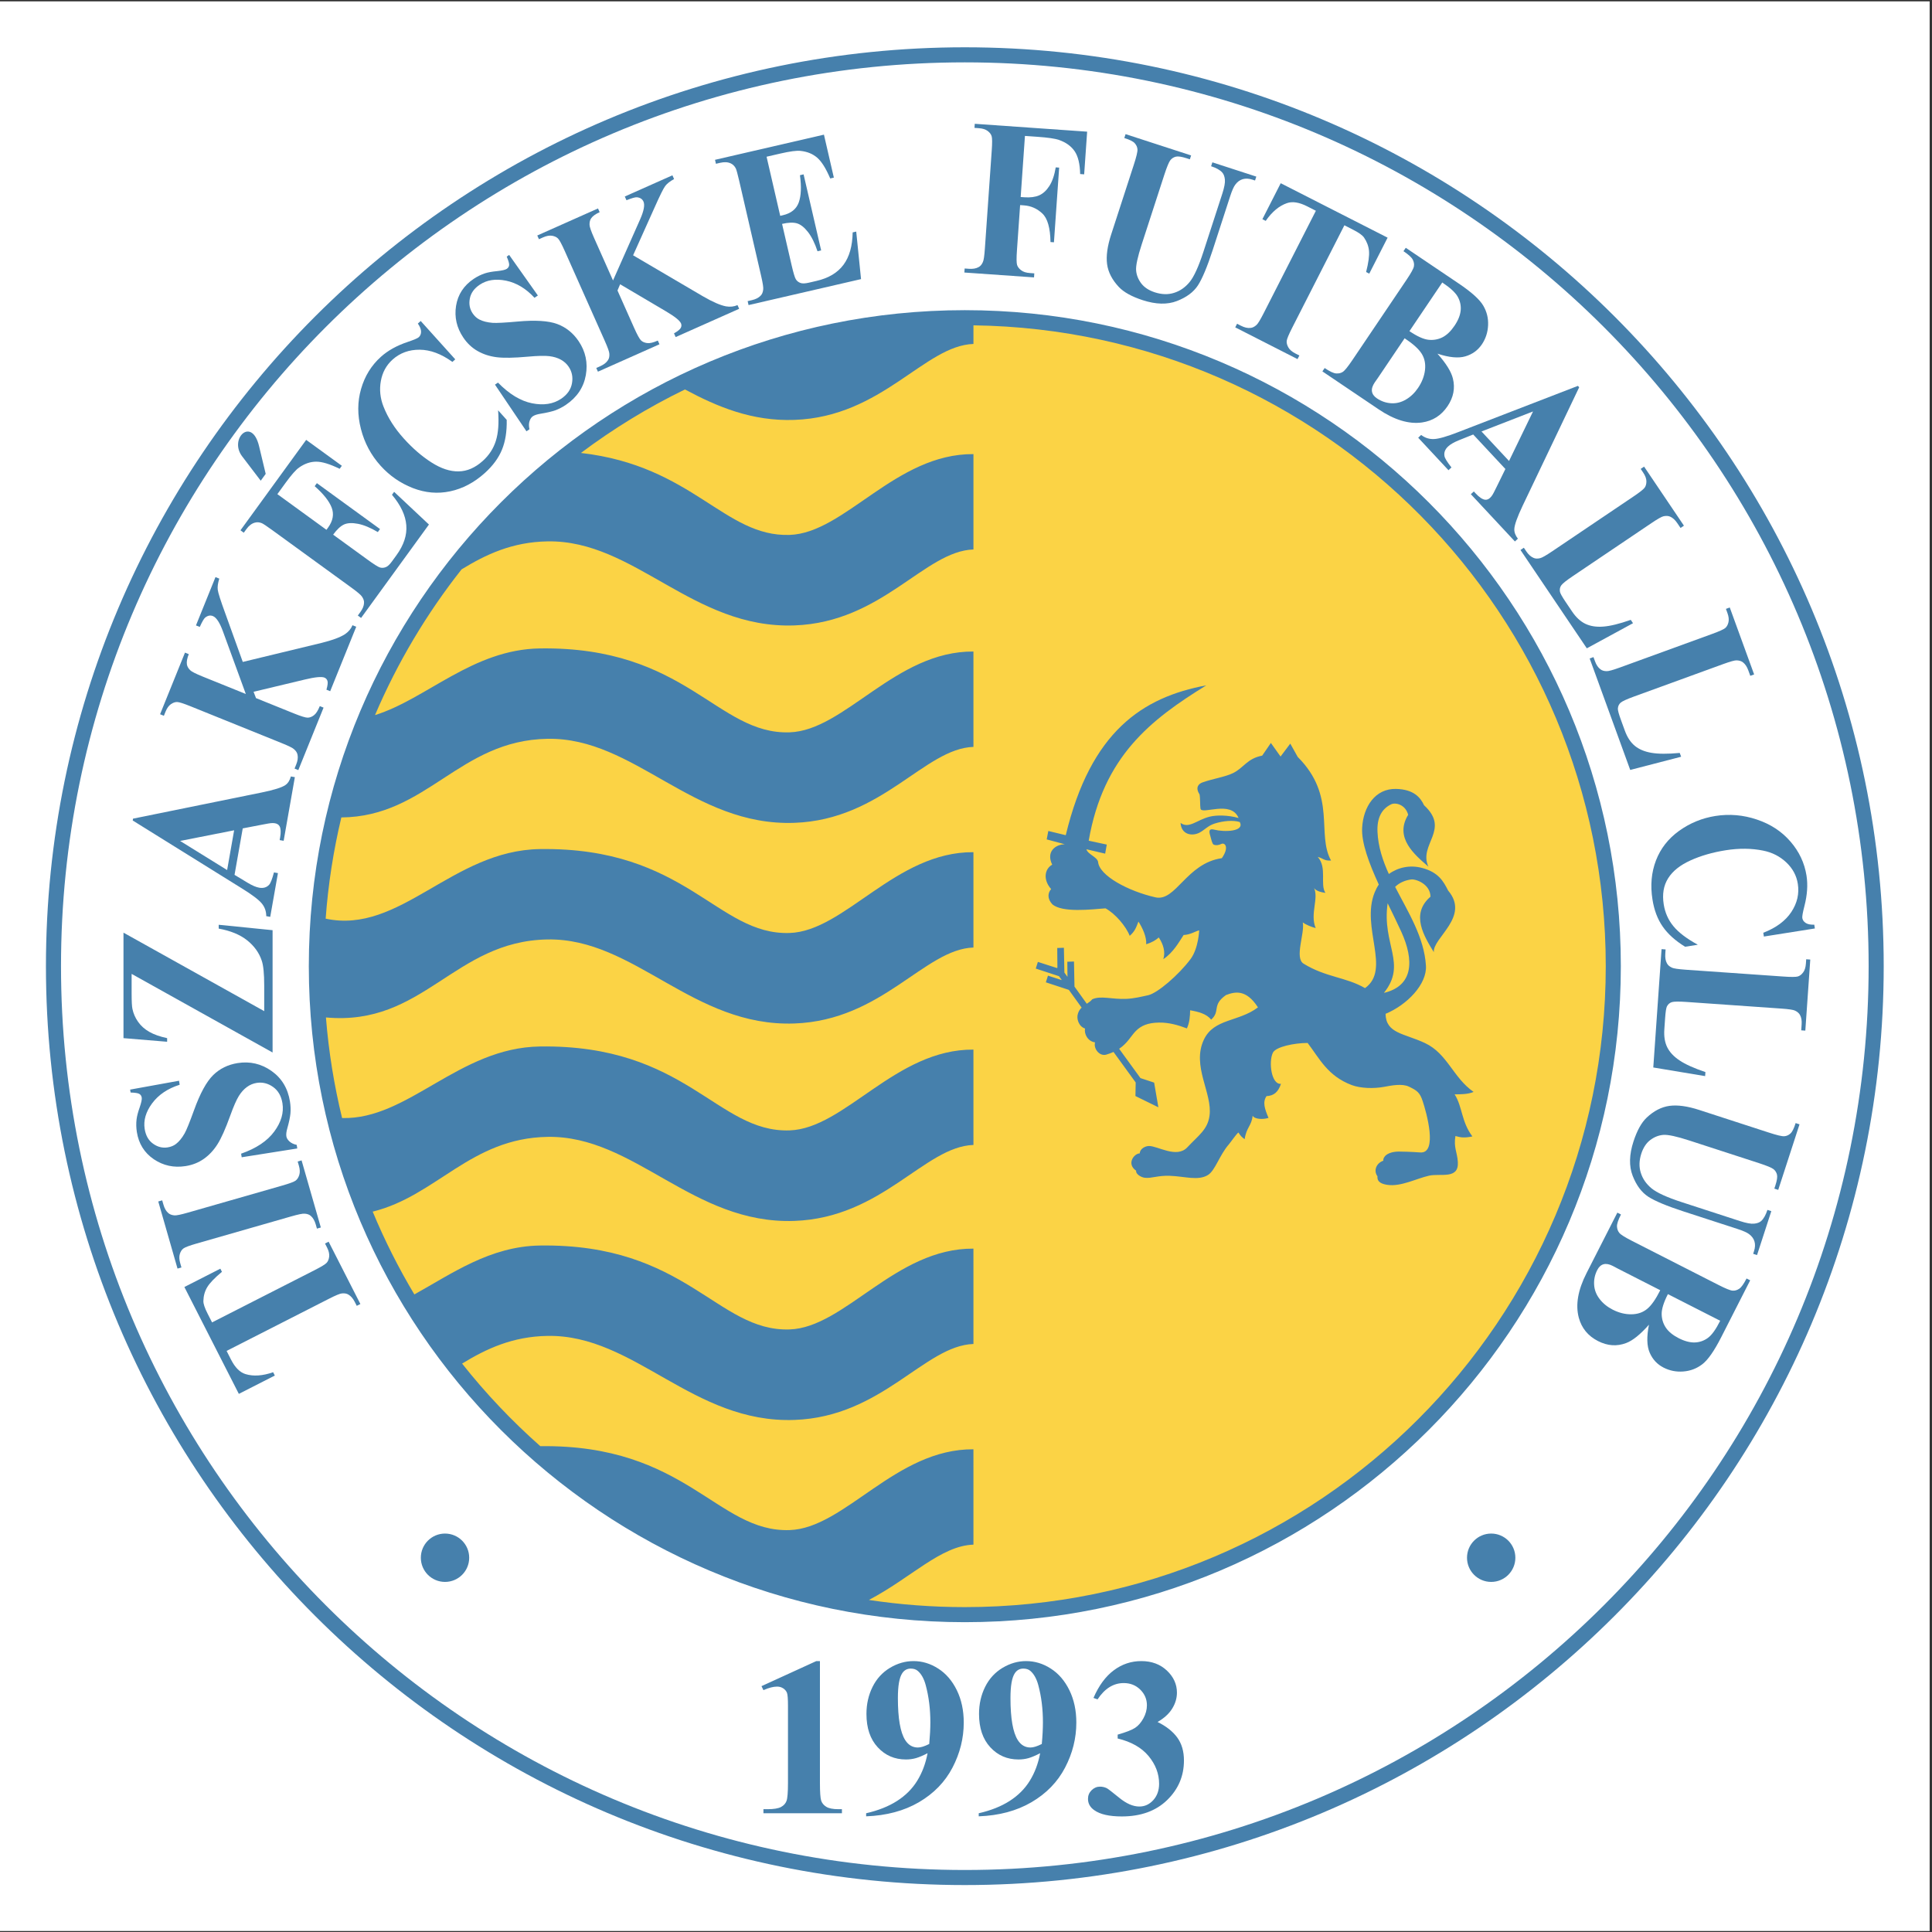 <?xml version="1.0" encoding="UTF-8"?>
<svg xmlns="http://www.w3.org/2000/svg" xmlns:xlink="http://www.w3.org/1999/xlink" width="596pt" height="596pt" viewBox="0 0 596 596" version="1.1">
<rect x="0" y="0" width="596" height="596" fill="#333333" stroke="none"/>
<g id="surface1">
<path style=" stroke:none;fill-rule:evenodd;fill:rgb(100%,100%,100%);fill-opacity:1;" d="M 0 0.418 L 595.277 0.418 L 595.277 595.691 L 0 595.691 L 0 0.418 "/>
<path style=" stroke:none;fill-rule:evenodd;fill:rgb(98.399%,82.7%,27.1%);fill-opacity:1;" d="M 297.637 98.234 C 407.977 98.234 497.457 187.719 497.457 298.055 C 497.457 408.395 407.977 497.875 297.637 497.875 C 187.301 497.875 97.82 408.395 97.82 298.055 C 97.82 187.719 187.301 98.234 297.637 98.234 "/>
<path style=" stroke:none;fill-rule:evenodd;fill:rgb(27.499%,50.2%,67.499%);fill-opacity:1;" d="M 297.637 95.684 C 409.387 95.684 500.008 186.309 500.008 298.055 C 500.008 409.805 409.387 500.426 297.637 500.426 C 185.891 500.426 95.266 409.805 95.266 298.055 C 95.266 186.309 185.891 95.684 297.637 95.684 Z M 211.301 120.141 C 221.309 125.508 232.02 130 245.059 129.535 C 272.219 128.578 285.203 106.602 300.297 106.105 L 300.297 100.363 C 408.25 101.789 495.359 189.766 495.359 298.055 C 495.359 407.234 406.816 495.777 297.637 495.777 C 287.578 495.777 277.695 495.02 268.039 493.566 C 281.086 486.734 290.219 476.836 300.297 476.504 L 300.293 447.09 C 276.242 446.922 260.629 471.477 243.562 472.016 C 221.172 472.73 211.793 445.527 166.676 446.129 C 157.906 438.367 149.824 429.844 142.551 420.648 C 150.008 416.098 158.082 412.289 168.914 412.109 C 195.773 411.656 213.715 439.145 245.055 438.035 C 272.215 437.074 285.199 415.102 300.297 414.602 L 300.293 385.188 C 276.242 385.023 260.629 409.574 243.562 410.117 C 221.152 410.828 211.777 383.578 166.566 384.23 C 151.164 384.453 139.363 392.93 127.824 399.316 C 122.953 391.16 118.645 382.633 114.969 373.773 C 134.648 368.934 145.164 351.109 168.914 350.711 C 195.773 350.258 213.715 377.746 245.055 376.637 C 272.215 375.672 285.199 353.699 300.297 353.203 L 300.293 323.789 C 276.242 323.621 260.629 348.176 243.562 348.715 C 221.152 349.43 211.777 322.18 166.566 322.828 C 141.484 323.191 125.938 345.465 105.531 344.902 C 103.082 334.836 101.391 324.477 100.547 313.871 C 130.691 316.633 139.984 290.301 168.914 289.809 C 195.773 289.355 213.715 316.844 245.055 315.734 C 272.215 314.773 285.199 292.801 300.297 292.301 L 300.293 262.887 C 276.242 262.723 260.629 287.273 243.562 287.816 C 221.152 288.527 211.777 261.277 166.566 261.93 C 139.449 262.32 123.48 288.328 100.461 283.395 C 101.242 272.73 102.883 262.301 105.297 252.172 C 131.762 251.938 141.562 228.375 168.914 227.91 C 195.773 227.461 213.715 254.949 245.055 253.836 C 272.215 252.875 285.199 230.902 300.297 230.406 L 300.293 200.988 C 276.242 200.824 260.629 225.379 243.562 225.918 C 221.152 226.633 211.777 199.383 166.566 200.031 C 145.793 200.328 131.559 215.66 115.688 220.598 C 122.598 204.391 131.617 189.289 142.387 175.648 C 149.887 171.055 158 167.191 168.918 167.008 C 195.777 166.555 213.719 194.047 245.059 192.934 C 272.219 191.973 285.203 170 300.297 169.504 L 300.297 140.086 C 276.242 139.922 260.629 164.473 243.562 165.016 C 223.418 165.652 213.805 143.695 179.211 139.73 C 189.215 132.23 199.961 125.656 211.301 120.141 "/>
<path style=" stroke:none;fill-rule:evenodd;fill:rgb(27.499%,50.2%,67.499%);fill-opacity:1;" d="M 297.637 14.59 C 454.164 14.59 581.102 141.527 581.102 298.055 C 581.102 454.582 454.164 581.52 297.637 581.52 C 141.113 581.52 14.172 454.582 14.172 298.055 C 14.172 141.527 141.113 14.59 297.637 14.59 Z M 297.637 19.238 C 451.609 19.238 576.453 144.082 576.453 298.055 C 576.453 452.027 451.609 576.871 297.637 576.871 C 143.664 576.871 18.82 452.027 18.82 298.055 C 18.82 144.082 143.664 19.238 297.637 19.238 "/>
<path style=" stroke:none;fill-rule:nonzero;fill:rgb(27.499%,50.2%,67.499%);fill-opacity:1;" d="M 56.879 397.027 L 67.977 391.371 L 68.469 392.34 C 66.203 394.23 64.691 395.805 63.934 397.07 C 63.168 398.348 62.773 399.773 62.742 401.34 C 62.719 402.211 63.156 403.5 64.027 405.211 L 65.418 407.945 L 97.023 391.844 C 99.117 390.777 100.379 390.008 100.797 389.535 C 101.215 389.055 101.461 388.414 101.551 387.617 C 101.637 386.805 101.414 385.879 100.887 384.836 L 100.262 383.613 L 101.375 383.047 L 111.172 402.27 L 110.055 402.836 L 109.434 401.613 C 108.891 400.555 108.238 399.805 107.488 399.371 C 106.969 399.043 106.297 398.922 105.469 399.004 C 104.891 399.047 103.57 399.59 101.508 400.641 L 69.902 416.742 L 71.258 419.402 C 72.512 421.871 74.012 423.379 75.754 423.898 C 78.188 424.637 81.023 424.441 84.258 423.316 L 84.781 424.34 L 73.68 429.996 L 56.879 397.027 "/>
<path style=" stroke:none;fill-rule:nonzero;fill:rgb(27.499%,50.2%,67.499%);fill-opacity:1;" d="M 91.832 358.309 L 93.035 357.965 L 98.973 378.668 L 97.77 379.012 L 97.395 377.695 C 97.062 376.551 96.562 375.688 95.906 375.121 C 95.461 374.703 94.828 374.461 94.004 374.406 C 93.426 374.336 92.027 374.617 89.805 375.254 L 60.727 383.594 C 58.469 384.238 57.086 384.758 56.582 385.137 C 56.074 385.512 55.707 386.078 55.473 386.859 C 55.234 387.629 55.277 388.574 55.598 389.684 L 55.973 391 L 54.762 391.344 L 48.824 370.641 L 50.035 370.293 L 50.414 371.605 C 50.742 372.754 51.23 373.617 51.887 374.188 C 52.344 374.605 52.969 374.855 53.801 374.93 C 54.383 374.988 55.781 374.707 57.996 374.07 L 87.074 365.734 C 89.332 365.086 90.715 364.57 91.219 364.191 C 91.723 363.797 92.086 363.219 92.324 362.449 C 92.566 361.668 92.527 360.73 92.211 359.621 L 91.832 358.309 "/>
<path style=" stroke:none;fill-rule:nonzero;fill:rgb(27.499%,50.2%,67.499%);fill-opacity:1;" d="M 40.145 336.129 L 55.23 333.395 L 55.426 334.633 C 51.719 335.809 48.895 337.719 46.934 340.359 C 44.984 342.996 44.215 345.629 44.633 348.273 C 44.957 350.309 45.82 351.832 47.23 352.828 C 48.633 353.836 50.133 354.207 51.727 353.953 C 52.719 353.797 53.59 353.438 54.297 352.895 C 55.258 352.156 56.148 351.055 56.969 349.613 C 57.559 348.555 58.52 346.18 59.855 342.48 C 61.723 337.301 63.684 333.707 65.742 331.676 C 67.801 329.66 70.324 328.422 73.32 327.945 C 77.117 327.348 80.598 328.156 83.746 330.371 C 86.898 332.59 88.805 335.742 89.453 339.816 C 89.652 341.102 89.699 342.34 89.594 343.523 C 89.477 344.707 89.152 346.23 88.629 348.078 C 88.336 349.109 88.242 349.934 88.34 350.551 C 88.422 351.07 88.723 351.59 89.266 352.094 C 89.801 352.605 90.562 352.969 91.531 353.184 L 91.707 354.289 L 74.559 357.004 L 74.383 355.898 C 79.066 354.254 82.473 351.98 84.609 349.059 C 86.754 346.148 87.594 343.242 87.133 340.344 C 86.773 338.102 85.809 336.426 84.234 335.309 C 82.664 334.195 80.973 333.781 79.164 334.066 C 78.09 334.234 77.09 334.656 76.164 335.332 C 75.25 336 74.41 336.922 73.676 338.105 C 72.938 339.297 72.047 341.316 71.016 344.188 C 69.566 348.211 68.262 351.145 67.09 352.988 C 65.918 354.844 64.516 356.336 62.891 357.488 C 61.266 358.637 59.395 359.387 57.266 359.723 C 53.652 360.297 50.375 359.586 47.449 357.613 C 44.535 355.629 42.789 352.828 42.215 349.211 C 42.008 347.891 41.977 346.582 42.133 345.285 C 42.258 344.301 42.57 343.074 43.09 341.617 C 43.594 340.152 43.809 339.141 43.727 338.609 C 43.641 338.086 43.395 337.703 42.992 337.465 C 42.59 337.211 41.691 337.074 40.289 337.031 L 40.145 336.129 "/>
<path style=" stroke:none;fill-rule:nonzero;fill:rgb(27.499%,50.2%,67.499%);fill-opacity:1;" d="M 38.094 287.711 L 81.508 311.926 L 81.508 304.086 C 81.508 300.383 81.254 297.793 80.73 296.309 C 79.922 293.902 78.418 291.816 76.238 290.074 C 74.051 288.336 71.137 287.129 67.465 286.465 L 67.465 285.281 L 84.09 286.953 L 84.09 324.684 L 40.605 300.434 L 40.605 306.547 C 40.605 308.922 40.688 310.473 40.852 311.223 C 41.141 312.641 41.719 313.98 42.598 315.223 C 43.469 316.469 44.625 317.496 46.074 318.324 C 47.52 319.145 49.348 319.785 51.559 320.254 L 51.559 321.371 L 38.094 320.254 L 38.094 287.711 "/>
<path style=" stroke:none;fill-rule:nonzero;fill:rgb(27.499%,50.2%,67.499%);fill-opacity:1;" d="M 74.883 255.551 L 72.352 269.883 L 76.465 272.363 C 77.836 273.184 78.996 273.676 79.957 273.844 C 81.23 274.066 82.246 273.773 83.004 272.957 C 83.461 272.492 83.957 271.211 84.512 269.129 L 85.742 269.344 L 83.363 282.84 L 82.133 282.621 C 82.137 281.125 81.676 279.801 80.734 278.676 C 79.809 277.547 77.73 275.98 74.52 274 L 40.941 253.113 L 41.043 252.543 L 80.762 244.465 C 84.531 243.691 86.941 242.934 88.016 242.195 C 88.832 241.637 89.402 240.742 89.73 239.527 L 90.961 239.746 L 87.504 259.375 L 86.27 259.16 L 86.414 258.355 C 86.688 256.781 86.637 255.621 86.258 254.902 C 85.984 254.402 85.504 254.09 84.832 253.969 C 84.434 253.898 84.016 253.887 83.57 253.934 C 83.359 253.938 82.473 254.09 80.902 254.391 Z M 72.227 256.137 L 55.566 259.422 L 70.066 268.402 Z M 72.227 256.137 "/>
<path style=" stroke:none;fill-rule:nonzero;fill:rgb(27.499%,50.2%,67.499%);fill-opacity:1;" d="M 74.895 204.199 L 99.094 198.352 C 102.504 197.516 104.957 196.605 106.453 195.621 C 107.52 194.891 108.289 193.98 108.734 192.875 L 109.895 193.344 L 101.859 213.23 L 100.703 212.762 C 101.082 211.445 101.184 210.551 101.02 210.059 C 100.859 209.559 100.547 209.219 100.086 209.031 C 99.203 208.68 97.195 208.871 94.066 209.621 L 78.223 213.41 L 78.977 215.359 L 90.609 220.059 C 92.832 220.957 94.266 221.402 94.906 221.391 C 95.543 221.391 96.18 221.145 96.82 220.668 C 97.477 220.18 98.082 219.238 98.656 217.828 L 99.816 218.297 L 92.027 237.566 L 90.867 237.098 L 91.379 235.828 C 91.828 234.723 91.965 233.734 91.797 232.891 C 91.703 232.281 91.352 231.699 90.734 231.148 C 90.328 230.738 89.047 230.109 86.902 229.242 L 58.855 217.91 C 56.676 217.031 55.277 216.574 54.641 216.566 C 54.016 216.547 53.371 216.781 52.707 217.238 C 52.043 217.711 51.496 218.473 51.066 219.539 L 50.555 220.809 L 49.383 220.336 L 57.066 201.324 L 58.234 201.797 C 57.715 203.086 57.52 204.16 57.664 205.004 C 57.77 205.613 58.105 206.199 58.68 206.758 C 59.113 207.199 60.406 207.855 62.566 208.727 L 75.832 214.086 L 68.762 194.742 C 67.777 192.055 66.75 190.488 65.688 190.059 C 64.883 189.73 64.098 189.887 63.309 190.508 C 62.906 190.824 62.352 191.797 61.625 193.406 L 60.453 192.934 L 66.477 178.027 L 67.648 178.5 C 67.215 179.883 67.055 181.023 67.176 181.953 C 67.293 182.898 68.047 185.238 69.41 188.977 L 74.895 204.199 "/>
<path style=" stroke:none;fill-rule:nonzero;fill:rgb(27.499%,50.2%,67.499%);fill-opacity:1;" d="M 85.566 152.438 L 100.707 163.441 L 101.191 162.781 C 102.727 160.664 103.094 158.602 102.309 156.57 C 101.52 154.547 99.77 152.352 97.078 149.984 L 97.754 149.051 L 117.23 163.207 L 116.555 164.137 C 114.285 162.793 112.254 161.949 110.438 161.59 C 108.617 161.242 107.176 161.309 106.098 161.809 C 105.039 162.305 103.922 163.355 102.77 164.938 L 113.25 172.551 C 115.297 174.043 116.598 174.871 117.172 175.047 C 117.742 175.23 118.328 175.207 118.934 174.988 C 119.535 174.785 120.176 174.203 120.871 173.246 L 122.316 171.258 C 124.578 168.145 125.582 165.066 125.336 162.02 C 125.102 158.973 123.621 155.848 120.922 152.633 L 121.582 151.727 L 132.324 161.812 L 111.391 190.629 L 110.383 189.891 L 111.188 188.781 C 111.887 187.816 112.258 186.895 112.297 186.027 C 112.355 185.418 112.152 184.77 111.691 184.086 C 111.395 183.59 110.309 182.66 108.438 181.301 L 83.965 163.52 C 82.277 162.293 81.219 161.59 80.773 161.395 C 80.023 161.09 79.297 161.043 78.637 161.227 C 77.664 161.48 76.793 162.145 76.012 163.227 L 75.203 164.336 L 74.184 163.59 L 94.453 135.695 L 105.457 143.691 L 104.777 144.621 C 101.746 143.145 99.332 142.406 97.535 142.422 C 95.742 142.426 94 143.016 92.309 144.199 C 91.305 144.871 89.898 146.473 88.062 149 Z M 79.926 137.664 L 81.965 146.184 L 80.43 148.297 L 74.695 140.77 C 70.574 135.359 77.707 128.379 79.926 137.664 "/>
<path style=" stroke:none;fill-rule:nonzero;fill:rgb(27.499%,50.2%,67.499%);fill-opacity:1;" d="M 129.781 99.02 L 140.438 110.855 L 139.559 111.648 C 136.117 109.16 132.754 107.902 129.453 107.883 C 126.172 107.859 123.379 108.883 121.09 110.941 C 119.176 112.664 117.977 114.852 117.492 117.516 C 117.004 120.184 117.273 122.84 118.328 125.484 C 119.664 128.875 121.73 132.129 124.527 135.234 C 127.277 138.289 130.133 140.762 133.09 142.648 C 136.043 144.539 138.836 145.469 141.469 145.414 C 144.102 145.383 146.586 144.297 148.938 142.18 C 150.863 140.445 152.211 138.395 152.961 136.004 C 153.719 133.621 153.953 130.484 153.656 126.574 L 156.312 129.527 C 156.391 133.07 155.914 136.133 154.859 138.699 C 153.809 141.281 152.047 143.68 149.559 145.922 C 146.297 148.855 142.734 150.742 138.883 151.562 C 135.027 152.387 131.184 152.047 127.34 150.555 C 123.492 149.043 120.176 146.754 117.395 143.664 C 114.457 140.402 112.441 136.629 111.34 132.324 C 110.234 128.023 110.246 123.902 111.395 119.953 C 112.535 115.996 114.574 112.715 117.496 110.082 C 119.645 108.148 122.387 106.617 125.719 105.5 C 127.648 104.848 128.809 104.371 129.184 104.027 C 129.66 103.598 129.898 103.027 129.895 102.312 C 129.895 101.598 129.562 100.758 128.902 99.812 L 129.781 99.02 "/>
<path style=" stroke:none;fill-rule:nonzero;fill:rgb(27.499%,50.2%,67.499%);fill-opacity:1;" d="M 157.07 78.645 L 165.926 91.16 L 164.883 91.863 C 162.254 89.004 159.328 87.246 156.109 86.586 C 152.891 85.934 150.18 86.352 147.965 87.848 C 146.254 89.004 145.238 90.426 144.934 92.125 C 144.609 93.82 144.91 95.34 145.809 96.672 C 146.371 97.508 147.062 98.145 147.855 98.555 C 148.934 99.117 150.305 99.461 151.957 99.594 C 153.168 99.68 155.73 99.547 159.645 99.195 C 165.129 98.695 169.215 98.953 171.922 99.961 C 174.621 100.977 176.809 102.738 178.508 105.254 C 180.656 108.441 181.391 111.938 180.719 115.73 C 180.039 119.523 177.984 122.586 174.566 124.891 C 173.488 125.617 172.383 126.184 171.27 126.586 C 170.145 126.98 168.629 127.332 166.73 127.637 C 165.672 127.805 164.887 128.07 164.371 128.418 C 163.93 128.715 163.594 129.207 163.359 129.91 C 163.125 130.613 163.117 131.453 163.336 132.426 L 162.406 133.051 L 152.695 118.656 L 153.625 118.031 C 157.094 121.578 160.594 123.703 164.145 124.41 C 167.688 125.117 170.676 124.652 173.109 123.012 C 174.992 121.742 176.102 120.156 176.445 118.258 C 176.793 116.367 176.453 114.656 175.43 113.137 C 174.824 112.234 174.02 111.508 173.02 110.953 C 172.027 110.41 170.836 110.035 169.449 109.871 C 168.059 109.703 165.852 109.754 162.812 110.031 C 158.559 110.414 155.348 110.473 153.176 110.191 C 151 109.91 149.055 109.27 147.328 108.285 C 145.598 107.301 144.129 105.922 142.926 104.137 C 140.879 101.102 140.137 97.832 140.688 94.348 C 141.254 90.863 143.059 88.102 146.09 86.051 C 147.199 85.305 148.371 84.727 149.613 84.316 C 150.559 84.016 151.801 83.777 153.34 83.637 C 154.883 83.473 155.891 83.238 156.336 82.938 C 156.773 82.645 157.016 82.258 157.066 81.793 C 157.121 81.32 156.871 80.445 156.312 79.156 L 157.07 78.645 "/>
<path style=" stroke:none;fill-rule:nonzero;fill:rgb(27.499%,50.2%,67.499%);fill-opacity:1;" d="M 195.305 78.758 L 216.77 91.359 C 219.809 93.129 222.207 94.176 223.965 94.508 C 225.238 94.727 226.426 94.605 227.516 94.117 L 228.023 95.262 L 208.434 103.984 L 207.922 102.84 C 209.109 102.16 209.805 101.586 210.027 101.117 C 210.262 100.648 210.27 100.188 210.066 99.73 C 209.68 98.863 208.098 97.605 205.332 95.977 L 191.301 87.695 L 190.488 89.617 L 195.594 101.082 C 196.57 103.27 197.289 104.586 197.758 105.023 C 198.215 105.465 198.844 105.73 199.637 105.836 C 200.445 105.941 201.539 105.684 202.93 105.062 L 203.438 106.207 L 184.453 114.66 L 183.945 113.516 L 185.191 112.961 C 186.281 112.477 187.062 111.859 187.535 111.133 C 187.887 110.633 188.039 109.969 187.98 109.148 C 187.973 108.566 187.484 107.227 186.547 105.109 L 174.242 77.477 C 173.289 75.332 172.594 74.031 172.145 73.586 C 171.707 73.133 171.078 72.855 170.289 72.723 C 169.484 72.602 168.559 72.77 167.508 73.238 L 166.258 73.797 L 165.746 72.645 L 184.477 64.305 L 184.988 65.457 C 183.719 66.02 182.832 66.656 182.352 67.367 C 182.004 67.879 181.84 68.531 181.867 69.332 C 181.867 69.949 182.344 71.324 183.289 73.449 L 189.109 86.52 L 197.461 67.695 C 198.621 65.074 198.973 63.234 198.504 62.188 C 198.152 61.395 197.48 60.961 196.484 60.859 C 195.973 60.809 194.898 61.121 193.262 61.773 L 192.742 60.621 L 207.43 54.082 L 207.945 55.234 C 206.676 55.93 205.766 56.641 205.203 57.395 C 204.637 58.152 203.551 60.359 201.934 63.996 L 195.305 78.758 "/>
<path style=" stroke:none;fill-rule:nonzero;fill:rgb(27.499%,50.2%,67.499%);fill-opacity:1;" d="M 236.48 48.348 L 240.688 66.586 L 241.488 66.402 C 244.035 65.816 245.668 64.5 246.41 62.453 C 247.141 60.406 247.262 57.598 246.777 54.047 L 247.898 53.789 L 253.316 77.25 L 252.195 77.512 C 251.359 75.004 250.383 73.035 249.25 71.57 C 248.105 70.113 246.973 69.223 245.832 68.895 C 244.703 68.57 243.172 68.629 241.262 69.07 L 244.176 81.691 C 244.746 84.16 245.184 85.641 245.508 86.148 C 245.816 86.656 246.273 87.027 246.867 87.262 C 247.457 87.504 248.32 87.48 249.477 87.215 L 251.871 86.66 C 255.621 85.797 258.395 84.133 260.215 81.668 C 262.031 79.219 262.969 75.891 263.039 71.691 L 264.133 71.438 L 265.621 86.102 L 230.922 94.113 L 230.641 92.895 L 231.973 92.586 C 233.137 92.316 234.02 91.863 234.621 91.238 C 235.062 90.816 235.336 90.195 235.438 89.375 C 235.539 88.805 235.328 87.391 234.805 85.137 L 228.004 55.66 C 227.535 53.633 227.195 52.402 226.988 51.965 C 226.621 51.242 226.109 50.73 225.488 50.434 C 224.586 49.988 223.492 49.918 222.191 50.219 L 220.859 50.527 L 220.574 49.301 L 254.176 41.539 L 257.234 54.793 L 256.113 55.055 C 254.789 51.953 253.453 49.809 252.086 48.641 C 250.73 47.469 249.027 46.77 246.977 46.551 C 245.781 46.402 243.664 46.688 240.621 47.391 L 236.48 48.348 "/>
<path style=" stroke:none;fill-rule:nonzero;fill:rgb(27.499%,50.2%,67.499%);fill-opacity:1;" d="M 316.184 41.93 L 314.867 60.777 L 316.055 60.859 C 317.867 60.984 319.379 60.781 320.566 60.262 C 321.773 59.73 322.816 58.77 323.711 57.379 C 324.609 55.996 325.273 54.078 325.684 51.633 L 326.738 51.707 L 325.129 74.746 L 324.07 74.672 C 323.992 70.293 323.148 67.355 321.539 65.852 C 319.934 64.348 318.047 63.504 315.883 63.355 L 314.695 63.27 L 313.711 77.316 C 313.547 79.656 313.57 81.133 313.758 81.738 C 313.953 82.344 314.371 82.883 315.012 83.371 C 315.652 83.867 316.559 84.152 317.707 84.23 L 319.07 84.328 L 318.984 85.574 L 297.496 84.07 L 297.586 82.824 L 298.949 82.922 C 300.141 83.004 301.121 82.828 301.875 82.406 C 302.426 82.129 302.867 81.617 303.199 80.859 C 303.465 80.344 303.672 78.934 303.828 76.621 L 305.938 46.449 C 306.105 44.105 306.102 42.629 305.914 42.027 C 305.738 41.422 305.32 40.883 304.68 40.395 C 304.027 39.91 303.129 39.625 301.984 39.547 L 300.617 39.449 L 300.707 38.191 L 335.371 40.617 L 334.453 53.781 L 333.215 53.691 C 333.148 50.578 332.586 48.242 331.531 46.672 C 330.465 45.102 328.863 43.941 326.703 43.176 C 325.516 42.758 323.281 42.426 320.012 42.199 L 316.184 41.93 "/>
<path style=" stroke:none;fill-rule:nonzero;fill:rgb(27.499%,50.2%,67.499%);fill-opacity:1;" d="M 347.227 41.379 L 367.445 47.949 L 367.055 49.148 L 366.047 48.82 C 364.531 48.328 363.426 48.164 362.738 48.328 C 362.055 48.5 361.488 48.863 361.051 49.402 C 360.609 49.953 359.977 51.477 359.164 53.965 L 352.211 75.375 C 350.938 79.297 350.359 81.969 350.48 83.422 C 350.598 84.859 351.129 86.188 352.066 87.43 C 353.008 88.66 354.398 89.574 356.254 90.18 C 358.371 90.867 360.352 90.926 362.188 90.34 C 364.035 89.762 365.621 88.656 366.969 87.023 C 368.316 85.395 369.754 82.258 371.262 77.609 L 377.059 59.773 C 377.691 57.816 377.965 56.355 377.867 55.398 C 377.773 54.449 377.5 53.715 377.051 53.215 C 376.348 52.434 375.203 51.797 373.613 51.281 L 374.004 50.078 L 387.555 54.48 L 387.164 55.684 L 386.359 55.422 C 385.262 55.066 384.266 55.012 383.379 55.27 C 382.488 55.527 381.711 56.09 381.062 56.977 C 380.594 57.59 380.062 58.777 379.484 60.566 L 374.09 77.18 C 372.414 82.32 370.902 85.93 369.562 88.016 C 368.211 90.094 366.055 91.703 363.082 92.859 C 360.109 94.012 356.586 93.922 352.523 92.605 C 349.137 91.504 346.68 90.145 345.152 88.531 C 343.09 86.336 341.871 83.996 341.527 81.508 C 341.188 79.016 341.605 75.957 342.789 72.316 L 349.746 50.902 C 350.562 48.395 350.953 46.789 350.895 46.09 C 350.852 45.395 350.57 44.77 350.066 44.199 C 349.582 43.629 348.5 43.094 346.836 42.578 L 347.227 41.379 "/>
<path style=" stroke:none;fill-rule:nonzero;fill:rgb(27.499%,50.2%,67.499%);fill-opacity:1;" d="M 428.059 73.316 L 422.402 84.414 L 421.43 83.922 C 422.156 81.059 422.453 78.898 422.324 77.426 C 422.191 75.945 421.672 74.562 420.781 73.273 C 420.285 72.559 419.176 71.766 417.465 70.895 L 414.73 69.5 L 398.625 101.105 C 397.562 103.199 396.996 104.562 396.93 105.191 C 396.875 105.824 397.051 106.488 397.449 107.188 C 397.855 107.898 398.578 108.516 399.621 109.047 L 400.84 109.668 L 400.273 110.781 L 381.055 100.988 L 381.621 99.875 L 382.844 100.496 C 383.902 101.039 384.871 101.258 385.734 101.164 C 386.348 101.125 386.965 100.828 387.586 100.273 C 388.031 99.902 388.777 98.688 389.828 96.621 L 405.934 65.02 L 403.273 63.664 C 400.805 62.406 398.707 62.066 396.992 62.672 C 394.59 63.504 392.414 65.328 390.457 68.141 L 389.434 67.617 L 395.086 56.52 L 428.059 73.316 "/>
<path style=" stroke:none;fill-rule:nonzero;fill:rgb(27.499%,50.2%,67.499%);fill-opacity:1;" d="M 443.441 109.105 C 446.121 112.129 447.707 114.691 448.203 116.773 C 448.938 119.75 448.383 122.59 446.551 125.309 C 444.617 128.176 441.984 129.852 438.66 130.328 C 434.59 130.895 430.133 129.539 425.305 126.281 L 407.945 114.57 L 408.641 113.535 C 410.227 114.602 411.398 115.156 412.195 115.203 C 412.977 115.254 413.656 115.102 414.238 114.723 C 414.824 114.352 415.801 113.141 417.195 111.078 L 433.883 86.336 C 435.273 84.273 436.035 82.902 436.164 82.211 C 436.305 81.52 436.188 80.824 435.832 80.125 C 435.484 79.414 434.523 78.543 432.957 77.488 L 433.664 76.441 L 450.035 87.484 C 453.945 90.121 456.457 92.387 457.555 94.262 C 458.668 96.145 459.164 98.164 459.059 100.348 C 458.961 102.527 458.316 104.492 457.145 106.23 C 455.898 108.07 454.203 109.301 452.039 109.934 C 449.891 110.562 447.02 110.293 443.441 109.105 Z M 434.797 102.156 C 437.176 103.766 439.133 104.648 440.668 104.816 C 442.211 104.98 443.648 104.723 444.988 104.051 C 446.32 103.371 447.562 102.18 448.699 100.492 C 449.836 98.812 450.465 97.227 450.605 95.742 C 450.734 94.266 450.434 92.879 449.707 91.566 C 448.98 90.25 447.383 88.781 444.922 87.145 Z M 433.312 104.355 L 425.066 116.582 L 424.09 117.973 C 423.406 118.984 423.113 119.898 423.23 120.73 C 423.352 121.555 423.852 122.273 424.766 122.887 C 426.105 123.793 427.566 124.301 429.152 124.395 C 430.734 124.496 432.258 124.113 433.715 123.254 C 435.172 122.406 436.426 121.199 437.473 119.645 C 438.676 117.859 439.387 116.008 439.602 114.098 C 439.812 112.188 439.465 110.516 438.547 109.074 C 437.641 107.637 435.887 106.062 433.312 104.355 "/>
<path style=" stroke:none;fill-rule:nonzero;fill:rgb(27.499%,50.2%,67.499%);fill-opacity:1;" d="M 464.395 144.68 L 454.469 134.039 L 450.012 135.828 C 448.527 136.43 447.441 137.062 446.73 137.723 C 445.781 138.609 445.402 139.598 445.605 140.691 C 445.699 141.34 446.422 142.504 447.754 144.199 L 446.84 145.055 L 437.496 135.031 L 438.406 134.18 C 439.602 135.086 440.934 135.516 442.398 135.438 C 443.859 135.379 446.363 134.664 449.875 133.289 L 486.766 119.039 L 487.16 119.465 L 469.703 156.047 C 468.055 159.527 467.207 161.906 467.152 163.207 C 467.109 164.195 467.48 165.184 468.25 166.18 L 467.336 167.035 L 453.742 152.457 L 454.656 151.605 L 455.215 152.203 C 456.301 153.371 457.262 154.023 458.062 154.152 C 458.629 154.234 459.164 154.047 459.664 153.582 C 459.961 153.305 460.223 152.977 460.453 152.594 C 460.578 152.422 460.988 151.621 461.695 150.188 Z M 465.52 142.207 L 472.922 126.926 L 457.027 133.102 Z M 465.52 142.207 "/>
<path style=" stroke:none;fill-rule:nonzero;fill:rgb(27.499%,50.2%,67.499%);fill-opacity:1;" d="M 503.766 192.25 L 489.516 200 L 469.051 169.664 L 470.09 168.969 L 470.855 170.105 C 471.523 171.09 472.266 171.754 473.062 172.09 C 473.617 172.355 474.297 172.387 475.102 172.191 C 475.664 172.074 476.906 171.371 478.828 170.078 L 503.906 153.164 C 505.855 151.852 507.008 150.934 507.375 150.422 C 507.734 149.902 507.91 149.25 507.895 148.434 C 507.879 147.629 507.547 146.742 506.902 145.789 L 506.137 144.652 L 507.184 143.945 L 519.473 162.164 L 518.43 162.871 L 517.426 161.383 C 516.754 160.387 516.023 159.723 515.219 159.379 C 514.66 159.133 513.988 159.086 513.172 159.262 C 512.598 159.387 511.352 160.086 509.445 161.375 L 485.152 177.758 C 483.203 179.07 482.027 180.02 481.633 180.574 C 481.23 181.141 481.09 181.801 481.23 182.566 C 481.348 183.105 481.949 184.172 483.039 185.781 L 484.957 188.625 C 486.18 190.438 487.555 191.715 489.082 192.445 C 490.605 193.172 492.438 193.461 494.574 193.297 C 496.707 193.148 499.535 192.453 503.07 191.219 L 503.766 192.25 "/>
<path style=" stroke:none;fill-rule:nonzero;fill:rgb(27.499%,50.2%,67.499%);fill-opacity:1;" d="M 518.609 233.445 L 502.906 237.516 L 490.395 203.133 L 491.566 202.707 L 492.039 203.992 C 492.441 205.113 493.004 205.938 493.699 206.457 C 494.176 206.844 494.82 207.039 495.652 207.047 C 496.227 207.07 497.602 206.688 499.777 205.898 L 528.203 195.551 C 530.41 194.746 531.754 194.137 532.23 193.734 C 532.711 193.316 533.035 192.723 533.215 191.93 C 533.398 191.145 533.289 190.203 532.898 189.121 L 532.43 187.836 L 533.613 187.402 L 541.129 208.055 L 539.945 208.484 L 539.332 206.801 C 538.922 205.668 538.371 204.852 537.68 204.32 C 537.191 203.945 536.551 203.738 535.719 203.711 C 535.129 203.691 533.754 204.07 531.59 204.859 L 504.059 214.879 C 501.848 215.684 500.477 216.316 499.961 216.758 C 499.438 217.215 499.141 217.816 499.09 218.598 C 499.066 219.145 499.398 220.328 500.062 222.148 L 501.238 225.379 C 501.984 227.43 503.012 229 504.316 230.082 C 505.621 231.152 507.324 231.879 509.438 232.234 C 511.547 232.605 514.453 232.617 518.184 232.273 L 518.609 233.445 "/>
<path style=" stroke:none;fill-rule:nonzero;fill:rgb(27.499%,50.2%,67.499%);fill-opacity:1;" d="M 559.867 286.422 L 544.137 288.914 L 543.953 287.746 C 547.914 286.219 550.801 284.078 552.617 281.324 C 554.422 278.582 555.086 275.684 554.605 272.641 C 554.203 270.098 553.02 267.902 551.051 266.043 C 549.078 264.18 546.703 262.961 543.914 262.406 C 540.34 261.68 536.488 261.641 532.359 262.293 C 528.301 262.938 524.672 263.984 521.477 265.438 C 518.285 266.887 515.984 268.719 514.594 270.953 C 513.188 273.184 512.746 275.859 513.238 278.98 C 513.645 281.547 514.633 283.789 516.23 285.723 C 517.812 287.656 520.316 289.559 523.758 291.438 L 519.836 292.062 C 516.82 290.195 514.508 288.125 512.93 285.844 C 511.34 283.555 510.285 280.773 509.766 277.465 C 509.078 273.133 509.438 269.117 510.848 265.438 C 512.258 261.762 514.633 258.715 517.98 256.309 C 521.34 253.902 525.07 252.371 529.176 251.719 C 533.508 251.035 537.773 251.398 541.98 252.82 C 546.191 254.23 549.641 256.488 552.328 259.602 C 555.027 262.715 556.664 266.211 557.285 270.094 C 557.734 272.953 557.527 276.082 556.648 279.488 C 556.145 281.461 555.914 282.691 555.992 283.195 C 556.094 283.832 556.445 284.344 557.047 284.727 C 557.645 285.117 558.531 285.293 559.684 285.254 L 559.867 286.422 "/>
<path style=" stroke:none;fill-rule:nonzero;fill:rgb(27.499%,50.2%,67.499%);fill-opacity:1;" d="M 526.016 331.969 L 510.02 329.305 L 512.57 292.801 L 513.816 292.891 L 513.723 294.258 C 513.641 295.445 513.812 296.426 514.238 297.184 C 514.516 297.73 515.027 298.172 515.781 298.52 C 516.297 298.77 517.711 298.98 520.02 299.145 L 550.191 301.254 C 552.539 301.422 554.012 301.406 554.617 301.23 C 555.223 301.047 555.762 300.637 556.246 299.984 C 556.734 299.344 557.016 298.438 557.098 297.289 L 557.195 295.922 L 558.449 296.012 L 556.922 317.934 L 555.66 317.848 L 555.781 316.055 C 555.871 314.855 555.703 313.887 555.285 313.121 C 554.992 312.578 554.492 312.129 553.742 311.766 C 553.211 311.508 551.801 311.293 549.504 311.133 L 520.277 309.09 C 517.93 308.926 516.418 308.945 515.766 309.141 C 515.105 309.344 514.586 309.773 514.227 310.469 C 513.98 310.961 513.805 312.172 513.668 314.109 L 513.43 317.531 C 513.273 319.715 513.574 321.566 514.328 323.086 C 515.082 324.594 516.344 325.949 518.133 327.133 C 519.902 328.328 522.559 329.523 526.105 330.727 L 526.016 331.969 "/>
<path style=" stroke:none;fill-rule:nonzero;fill:rgb(27.499%,50.2%,67.499%);fill-opacity:1;" d="M 555.129 346.848 L 548.562 367.066 L 547.363 366.676 L 547.691 365.672 C 548.184 364.152 548.348 363.051 548.18 362.363 C 548.012 361.676 547.648 361.109 547.109 360.672 C 546.559 360.23 545.035 359.598 542.547 358.789 L 521.133 351.832 C 517.215 350.559 514.543 349.984 513.09 350.102 C 511.652 350.223 510.324 350.754 509.082 351.688 C 507.852 352.629 506.934 354.023 506.328 355.875 C 505.645 357.996 505.586 359.973 506.172 361.809 C 506.75 363.656 507.852 365.246 509.484 366.594 C 511.117 367.941 514.254 369.375 518.902 370.883 L 536.734 376.68 C 538.695 377.316 540.152 377.586 541.109 377.488 C 542.062 377.398 542.797 377.121 543.297 376.676 C 544.074 375.969 544.715 374.824 545.23 373.238 L 546.43 373.625 L 542.027 387.176 L 540.828 386.789 L 541.09 385.98 C 541.445 384.887 541.5 383.891 541.242 383 C 540.984 382.105 540.422 381.336 539.535 380.684 C 538.922 380.215 537.73 379.688 535.945 379.105 L 519.332 373.707 C 514.191 372.035 510.578 370.527 508.496 369.188 C 506.414 367.836 504.805 365.676 503.652 362.703 C 502.5 359.734 502.586 356.207 503.906 352.145 C 505.008 348.762 506.363 346.301 507.98 344.777 C 510.172 342.707 512.512 341.496 515.004 341.148 C 517.496 340.812 520.551 341.227 524.195 342.41 L 545.609 349.367 C 548.117 350.184 549.723 350.574 550.422 350.516 C 551.117 350.473 551.742 350.195 552.309 349.691 C 552.883 349.203 553.414 348.121 553.934 346.457 L 555.129 346.848 "/>
<path style=" stroke:none;fill-rule:nonzero;fill:rgb(27.499%,50.2%,67.499%);fill-opacity:1;" d="M 508.688 408.652 C 506.012 411.68 503.66 413.566 501.652 414.312 C 498.789 415.398 495.906 415.199 492.984 413.711 C 489.898 412.141 487.918 409.734 487.039 406.488 C 485.98 402.52 486.781 397.934 489.43 392.742 L 498.934 374.086 L 500.051 374.652 C 499.184 376.355 498.773 377.59 498.824 378.379 C 498.871 379.16 499.109 379.816 499.555 380.348 C 499.992 380.887 501.312 381.707 503.531 382.84 L 530.121 396.387 C 532.336 397.516 533.793 398.105 534.496 398.152 C 535.195 398.207 535.871 398.004 536.523 397.566 C 537.188 397.137 537.934 396.074 538.793 394.395 L 539.914 394.965 L 530.953 412.559 C 528.809 416.766 526.867 419.531 525.141 420.855 C 523.406 422.184 521.461 422.922 519.285 423.086 C 517.105 423.258 515.078 422.848 513.211 421.898 C 511.23 420.891 509.805 419.359 508.91 417.285 C 508.023 415.227 507.945 412.352 508.688 408.652 Z M 514.527 399.223 C 513.223 401.781 512.586 403.828 512.605 405.375 C 512.629 406.926 513.062 408.32 513.895 409.57 C 514.73 410.812 516.062 411.898 517.875 412.824 C 519.68 413.742 521.332 414.176 522.824 414.133 C 524.301 414.082 525.645 413.613 526.859 412.734 C 528.074 411.852 529.34 410.086 530.66 407.441 Z M 512.168 398.02 L 499.023 391.32 L 497.523 390.523 C 496.438 389.969 495.492 389.789 494.684 390.004 C 493.883 390.227 493.23 390.812 492.734 391.793 C 491.996 393.234 491.672 394.742 491.77 396.332 C 491.859 397.914 492.426 399.379 493.457 400.719 C 494.477 402.062 495.828 403.156 497.496 404.012 C 499.414 404.988 501.344 405.469 503.262 405.445 C 505.184 405.426 506.801 404.875 508.121 403.789 C 509.438 402.715 510.785 400.781 512.168 398.02 "/>
<path style=" stroke:none;fill-rule:nonzero;fill:rgb(27.499%,50.2%,67.499%);fill-opacity:1;" d="M 252.941 512.426 L 252.941 550.035 C 252.941 552.863 253.07 554.668 253.316 555.453 C 253.57 556.23 254.09 556.867 254.879 557.363 C 255.664 557.863 256.938 558.117 258.676 558.117 L 259.727 558.117 L 259.727 559.367 L 235.512 559.367 L 235.512 558.117 L 236.738 558.117 C 238.703 558.117 240.105 557.887 240.941 557.434 C 241.773 556.984 242.34 556.359 242.629 555.57 C 242.93 554.781 243.082 552.93 243.082 550.035 L 243.082 526.203 C 243.082 524.07 242.977 522.738 242.77 522.219 C 242.57 521.688 242.191 521.234 241.637 520.855 C 241.078 520.48 240.441 520.297 239.727 520.297 C 238.566 520.297 237.168 520.656 235.512 521.387 L 234.91 520.16 L 251.82 512.426 Z M 267.195 560.316 L 267.195 559.367 C 270.945 558.512 274.129 557.238 276.734 555.57 C 279.352 553.891 281.422 551.832 282.938 549.363 C 284.465 546.898 285.543 544.062 286.145 540.844 C 284.746 541.574 283.555 542.07 282.566 542.363 C 281.586 542.641 280.555 542.777 279.465 542.777 C 275.98 542.777 273.09 541.527 270.77 539.016 C 268.445 536.504 267.289 533.078 267.289 528.715 C 267.289 525.68 267.926 522.902 269.176 520.379 C 270.426 517.867 272.219 515.91 274.547 514.508 C 276.871 513.121 279.293 512.426 281.805 512.426 C 284.5 512.426 287.035 513.199 289.434 514.742 C 291.828 516.27 293.75 518.504 295.176 521.422 C 296.598 524.336 297.305 527.66 297.305 531.387 C 297.305 536.227 296.148 540.855 293.832 545.289 C 291.52 549.727 288.055 553.277 283.473 555.965 C 278.875 558.637 273.457 560.086 267.195 560.316 Z M 286.656 538 C 286.887 535.473 287.004 533.238 287.004 531.32 C 287.004 527.207 286.527 523.379 285.566 519.82 C 285.035 517.855 284.223 516.41 283.156 515.48 C 282.602 514.984 281.859 514.742 280.961 514.742 C 279.824 514.742 278.945 515.227 278.32 516.188 C 277.43 517.531 276.988 520.066 276.988 523.828 C 276.988 530.094 277.742 534.41 279.234 536.781 C 280.207 538.32 281.516 539.086 283.156 539.086 C 284.051 539.086 285.207 538.727 286.656 538 Z M 301.926 560.316 L 301.926 559.367 C 305.676 558.512 308.859 557.238 311.465 555.57 C 314.078 553.891 316.152 551.832 317.668 549.363 C 319.195 546.898 320.273 544.062 320.875 540.844 C 319.473 541.574 318.281 542.07 317.297 542.363 C 316.312 542.641 315.281 542.777 314.195 542.777 C 310.711 542.777 307.816 541.527 305.5 539.016 C 303.176 536.504 302.02 533.078 302.02 528.715 C 302.02 525.68 302.652 522.902 303.902 520.379 C 305.152 517.867 306.949 515.91 309.277 514.508 C 311.602 513.121 314.02 512.426 316.531 512.426 C 319.23 512.426 321.766 513.199 324.164 514.742 C 326.559 516.27 328.48 518.504 329.902 521.422 C 331.328 524.336 332.035 527.66 332.035 531.387 C 332.035 536.227 330.879 540.855 328.562 545.289 C 326.246 549.727 322.785 553.277 318.199 555.965 C 313.605 558.637 308.188 560.086 301.926 560.316 Z M 321.383 538 C 321.617 535.473 321.73 533.238 321.73 531.32 C 321.73 527.207 321.258 523.379 320.297 519.82 C 319.766 517.855 318.953 516.41 317.887 515.48 C 317.332 514.984 316.59 514.742 315.688 514.742 C 314.555 514.742 313.676 515.227 313.051 516.188 C 312.156 517.531 311.719 520.066 311.719 523.828 C 311.719 530.094 312.473 534.41 313.965 536.781 C 314.938 538.32 316.242 539.086 317.887 539.086 C 318.777 539.086 319.938 538.727 321.383 538 Z M 344.789 536.309 L 344.789 535.113 C 347.359 534.375 349.156 533.68 350.152 533.031 C 351.148 532.383 352.004 531.398 352.723 530.082 C 353.449 528.762 353.809 527.418 353.809 526.062 C 353.809 524.188 353.129 522.578 351.762 521.234 C 350.395 519.879 348.691 519.207 346.652 519.207 C 343.48 519.207 340.797 520.891 338.586 524.234 L 337.324 523.793 C 338.957 520.02 341.039 517.172 343.586 515.273 C 346.121 513.375 348.961 512.426 352.086 512.426 C 355.266 512.426 357.895 513.398 359.969 515.344 C 362.027 517.285 363.07 519.57 363.07 522.16 C 363.07 523.863 362.586 525.496 361.625 527.059 C 360.66 528.633 359.156 530.023 357.098 531.215 C 359.746 532.512 361.762 534.098 363.152 535.984 C 364.539 537.871 365.234 540.242 365.234 543.09 C 365.234 547.887 363.5 551.957 360.035 555.316 C 356.562 558.672 351.91 560.352 346.074 560.352 C 342.188 560.352 339.352 559.703 337.566 558.418 C 336.27 557.516 335.633 556.348 335.633 554.922 C 335.633 553.879 336.004 553 336.746 552.262 C 337.496 551.531 338.355 551.16 339.328 551.16 C 340.07 551.16 340.773 551.32 341.434 551.637 C 341.793 551.82 343.078 552.805 345.277 554.598 C 347.488 556.406 349.551 557.293 351.473 557.293 C 353.141 557.293 354.57 556.637 355.777 555.316 C 356.969 553.996 357.57 552.32 357.57 550.281 C 357.57 547.18 356.48 544.332 354.32 541.715 C 352.141 539.109 348.969 537.305 344.789 536.309 "/>
<path style=" stroke:none;fill-rule:evenodd;fill:rgb(27.499%,50.2%,67.499%);fill-opacity:1;" d="M 137.281 473.086 C 141.402 473.086 144.742 476.426 144.742 480.543 C 144.742 484.664 141.402 488.004 137.281 488.004 C 133.164 488.004 129.824 484.664 129.824 480.543 C 129.824 476.426 133.164 473.086 137.281 473.086 "/>
<path style=" stroke:none;fill-rule:evenodd;fill:rgb(27.499%,50.2%,67.499%);fill-opacity:1;" d="M 460.016 473.086 C 464.133 473.086 467.473 476.426 467.473 480.543 C 467.473 484.664 464.133 488.004 460.016 488.004 C 455.895 488.004 452.555 484.664 452.555 480.543 C 452.555 476.426 455.895 473.086 460.016 473.086 "/>
<path style=" stroke:none;fill-rule:evenodd;fill:rgb(27.499%,50.2%,67.499%);fill-opacity:1;" d="M 372.125 211.422 C 354.91 222.055 340.391 233.301 335.852 259.348 L 341.43 260.543 L 340.93 263.34 L 335.152 261.988 C 335.484 263.484 338.406 264.336 338.738 265.836 C 339.07 270.16 348.16 274.941 356.43 276.816 C 362.738 278.246 365.961 266.316 376.926 264.734 C 379.316 261.281 377.836 259.797 376.715 260.367 C 375.973 260.742 375.051 260.863 374.367 260.531 C 373.953 260.332 373.609 258.777 373.461 258.234 C 373.102 256.941 372.504 255.41 374.625 255.949 C 377.586 256.707 384.078 256.594 382.449 253.582 C 380.418 252.945 377.312 253.219 374.664 254.07 C 372.602 254.734 371.543 256.09 370.004 256.875 C 367.699 258.047 364.422 257.488 364.188 253.859 C 366.809 255.773 369.195 252.91 373.223 251.922 C 375.246 251.426 378.742 251.406 382.086 252.34 C 379.73 246.695 370.715 251.48 370.336 249.453 C 370.172 248.559 370.289 246.242 370.047 245.051 C 368.637 242.883 369.797 241.781 370.914 241.379 C 373.996 240.262 377.914 239.691 380.344 238.508 C 383.723 236.863 384.656 234.016 389.371 233.102 L 392.051 229.191 L 395.035 233.383 L 398.031 229.395 L 400.336 233.512 C 412.449 245.637 406.039 257.219 410.609 265.461 C 408.41 265.586 408.332 264.836 406.504 264.336 C 409.469 267.625 407.141 272.82 408.871 275.441 C 407.707 275.277 405.676 274.859 405.258 273.695 C 407.004 276.984 404.012 281.887 405.879 286.301 C 404.551 285.965 402.848 285.262 401.895 284.555 C 402.559 287.883 399.254 295.512 402.145 297.285 C 409.094 301.547 415.094 301.359 421.098 304.82 C 429.199 299.027 419.73 286.074 424.062 275.312 C 424.414 274.438 424.84 273.621 425.34 272.871 C 422.34 266.32 419.949 259.988 420.207 255.352 C 420.562 248.898 424.203 243.227 430.668 243.371 C 436.168 243.496 438.215 246.07 439.305 248.41 C 447.527 255.957 437.516 260.438 440.637 267.336 C 436.391 263.672 430.062 258.426 434.406 251.359 C 433.578 248.195 430.512 247.477 429.176 248.113 C 426.309 249.477 424.746 252.211 424.938 256.598 C 425.141 261.18 426.551 265.457 428.445 269.621 C 431.32 267.539 435.008 266.77 438.688 267.746 C 443.801 269.105 445.285 271.902 446.734 274.73 C 453.598 282.805 441.926 289.309 442.32 293.734 C 439.402 288.945 434.988 282.012 441.293 276.617 C 441.227 272.73 436.785 271.109 435.316 271.305 C 433.551 271.539 431.746 272.246 430.379 273.586 C 434.434 281.465 439.348 289.141 439.887 297.906 C 440.234 303.609 434.113 309.969 427.43 312.758 C 427.547 318.852 433.125 318.734 439.613 321.785 C 446.527 325.043 448.246 332.43 454.586 336.844 C 452.926 337.594 450.395 337.59 448.734 337.59 C 451.184 341.418 450.766 345.996 454.215 350.574 C 451.883 351.07 450.633 350.945 448.98 350.445 C 448.391 354.023 449.527 355.355 449.727 358.434 C 450.09 363.945 444.379 361.887 440.836 362.684 C 436.965 363.559 432.199 366.105 428.094 365.527 C 426.582 365.312 424.746 364.82 424.934 362.879 C 423.652 361.117 424.551 358.836 426.742 358.059 C 426.605 356.875 427.977 355.316 431.418 355.246 C 432.219 355.23 435.324 355.316 438.137 355.516 C 443.664 355.906 439.965 342.93 438.891 339.715 C 438.004 337.035 437.195 336.449 434.656 335.219 C 432.57 334.211 429.301 334.84 426.934 335.285 C 423.883 335.855 419.754 335.777 416.965 334.723 C 409.527 331.902 407.043 326.527 403.391 321.742 C 399.238 321.742 393.574 322.922 392.676 324.738 C 391.27 327.578 392.223 334.68 395.168 334.348 C 394.281 336.969 392.934 338.02 390.703 338.145 C 389.445 339.988 390.133 342.059 391.324 344.863 C 389.68 345.391 387 345.309 386.426 344.18 C 386.109 347.324 384.5 347.742 383.965 351.418 C 383.227 350.918 382.762 350.496 382.02 349.352 C 381.156 350.137 379.789 352.203 379.02 353.102 C 376.164 356.426 374.848 361.133 372.621 362.488 C 369.59 364.328 365.555 362.895 360.879 362.723 C 357.117 362.586 355.297 363.566 353.184 363.332 C 351.918 363.188 350.277 362.105 350.496 361.156 C 347.379 359.004 349.891 355.812 351.602 355.809 C 351.641 354.426 353.23 353.535 354.461 353.527 C 357.176 353.508 362.988 357.441 366.27 353.938 C 369.746 350.223 372.527 348.492 373.121 344.207 C 374.09 337.246 367.555 328.883 371.371 320.742 C 374.465 314.152 382.086 315.293 388.066 310.762 C 384.398 305.055 380.922 305.934 378.199 306.965 C 373.715 310.125 376.605 311.891 373.617 314.555 C 372.246 312.742 369.551 312.074 367.141 311.66 C 367.109 313.586 366.977 315.418 366.145 317.25 C 363.488 316.25 360.629 315.395 357.477 315.453 C 354.184 315.516 352.035 316.336 350.305 318.137 C 348.816 319.691 347.801 321.828 345.242 323.539 L 351.816 332.578 L 356.039 333.973 L 357.344 341.59 L 350.27 338.117 L 350.348 333.93 L 343.504 324.512 C 342.848 324.816 342.109 325.098 341.281 325.336 C 339.184 325.949 337.27 323.496 337.812 321.555 C 335.547 321.266 334.387 318.91 334.73 317.297 C 332.766 316.66 332.02 314.234 332.512 312.758 C 332.727 311.945 333.156 311.336 333.672 310.844 L 329.73 305.367 L 322.633 303.035 L 323.285 300.977 L 327.559 302.352 L 326.695 301.148 L 319.52 298.793 L 320.172 296.734 L 326.059 298.629 L 326.199 298.527 L 326.148 292.445 L 328.199 292.379 L 328.352 300.027 L 329.301 301.352 L 329.262 296.688 L 331.312 296.621 L 331.465 304.355 L 335.266 309.648 C 335.906 309.223 336.52 308.812 336.945 308.266 C 339.609 307.062 342.934 308.324 347.438 308.141 C 349.793 308.047 352.184 307.449 354.188 307.016 C 357.062 306.391 363.605 300.762 367.254 295.891 C 369.75 292.559 369.934 286.93 369.934 286.996 C 368.797 287.258 367.262 288.34 365.133 288.441 C 363.816 290.434 361.973 293.852 358.867 295.887 C 359.57 293.723 358.906 291.355 357.473 289.195 C 356.578 289.996 355.387 290.73 353.59 291.293 C 353.758 288.961 352.363 286.098 351.195 284.301 C 350.465 286.234 350.031 287.363 348.504 288.695 C 347.344 285.703 343.988 281.809 341.035 280.211 C 336.715 280.543 327.711 281.625 324.637 278.965 C 323.004 277.211 323.23 275.426 324.262 274.27 C 321.785 271.477 322.141 268.148 324.59 266.73 C 322.664 262.77 325.52 260.504 328.477 260.441 L 322.895 258.945 L 323.395 256.348 L 328.773 257.648 C 336.5 225.602 352.445 215.102 372.125 211.422 Z M 426.922 306.293 C 436.055 304.145 436.289 296.23 432.277 287.422 C 431.012 284.641 429.543 281.664 428.074 278.641 C 426.219 291.355 434.164 297.258 426.922 306.293 "/>
</g>
</svg>
